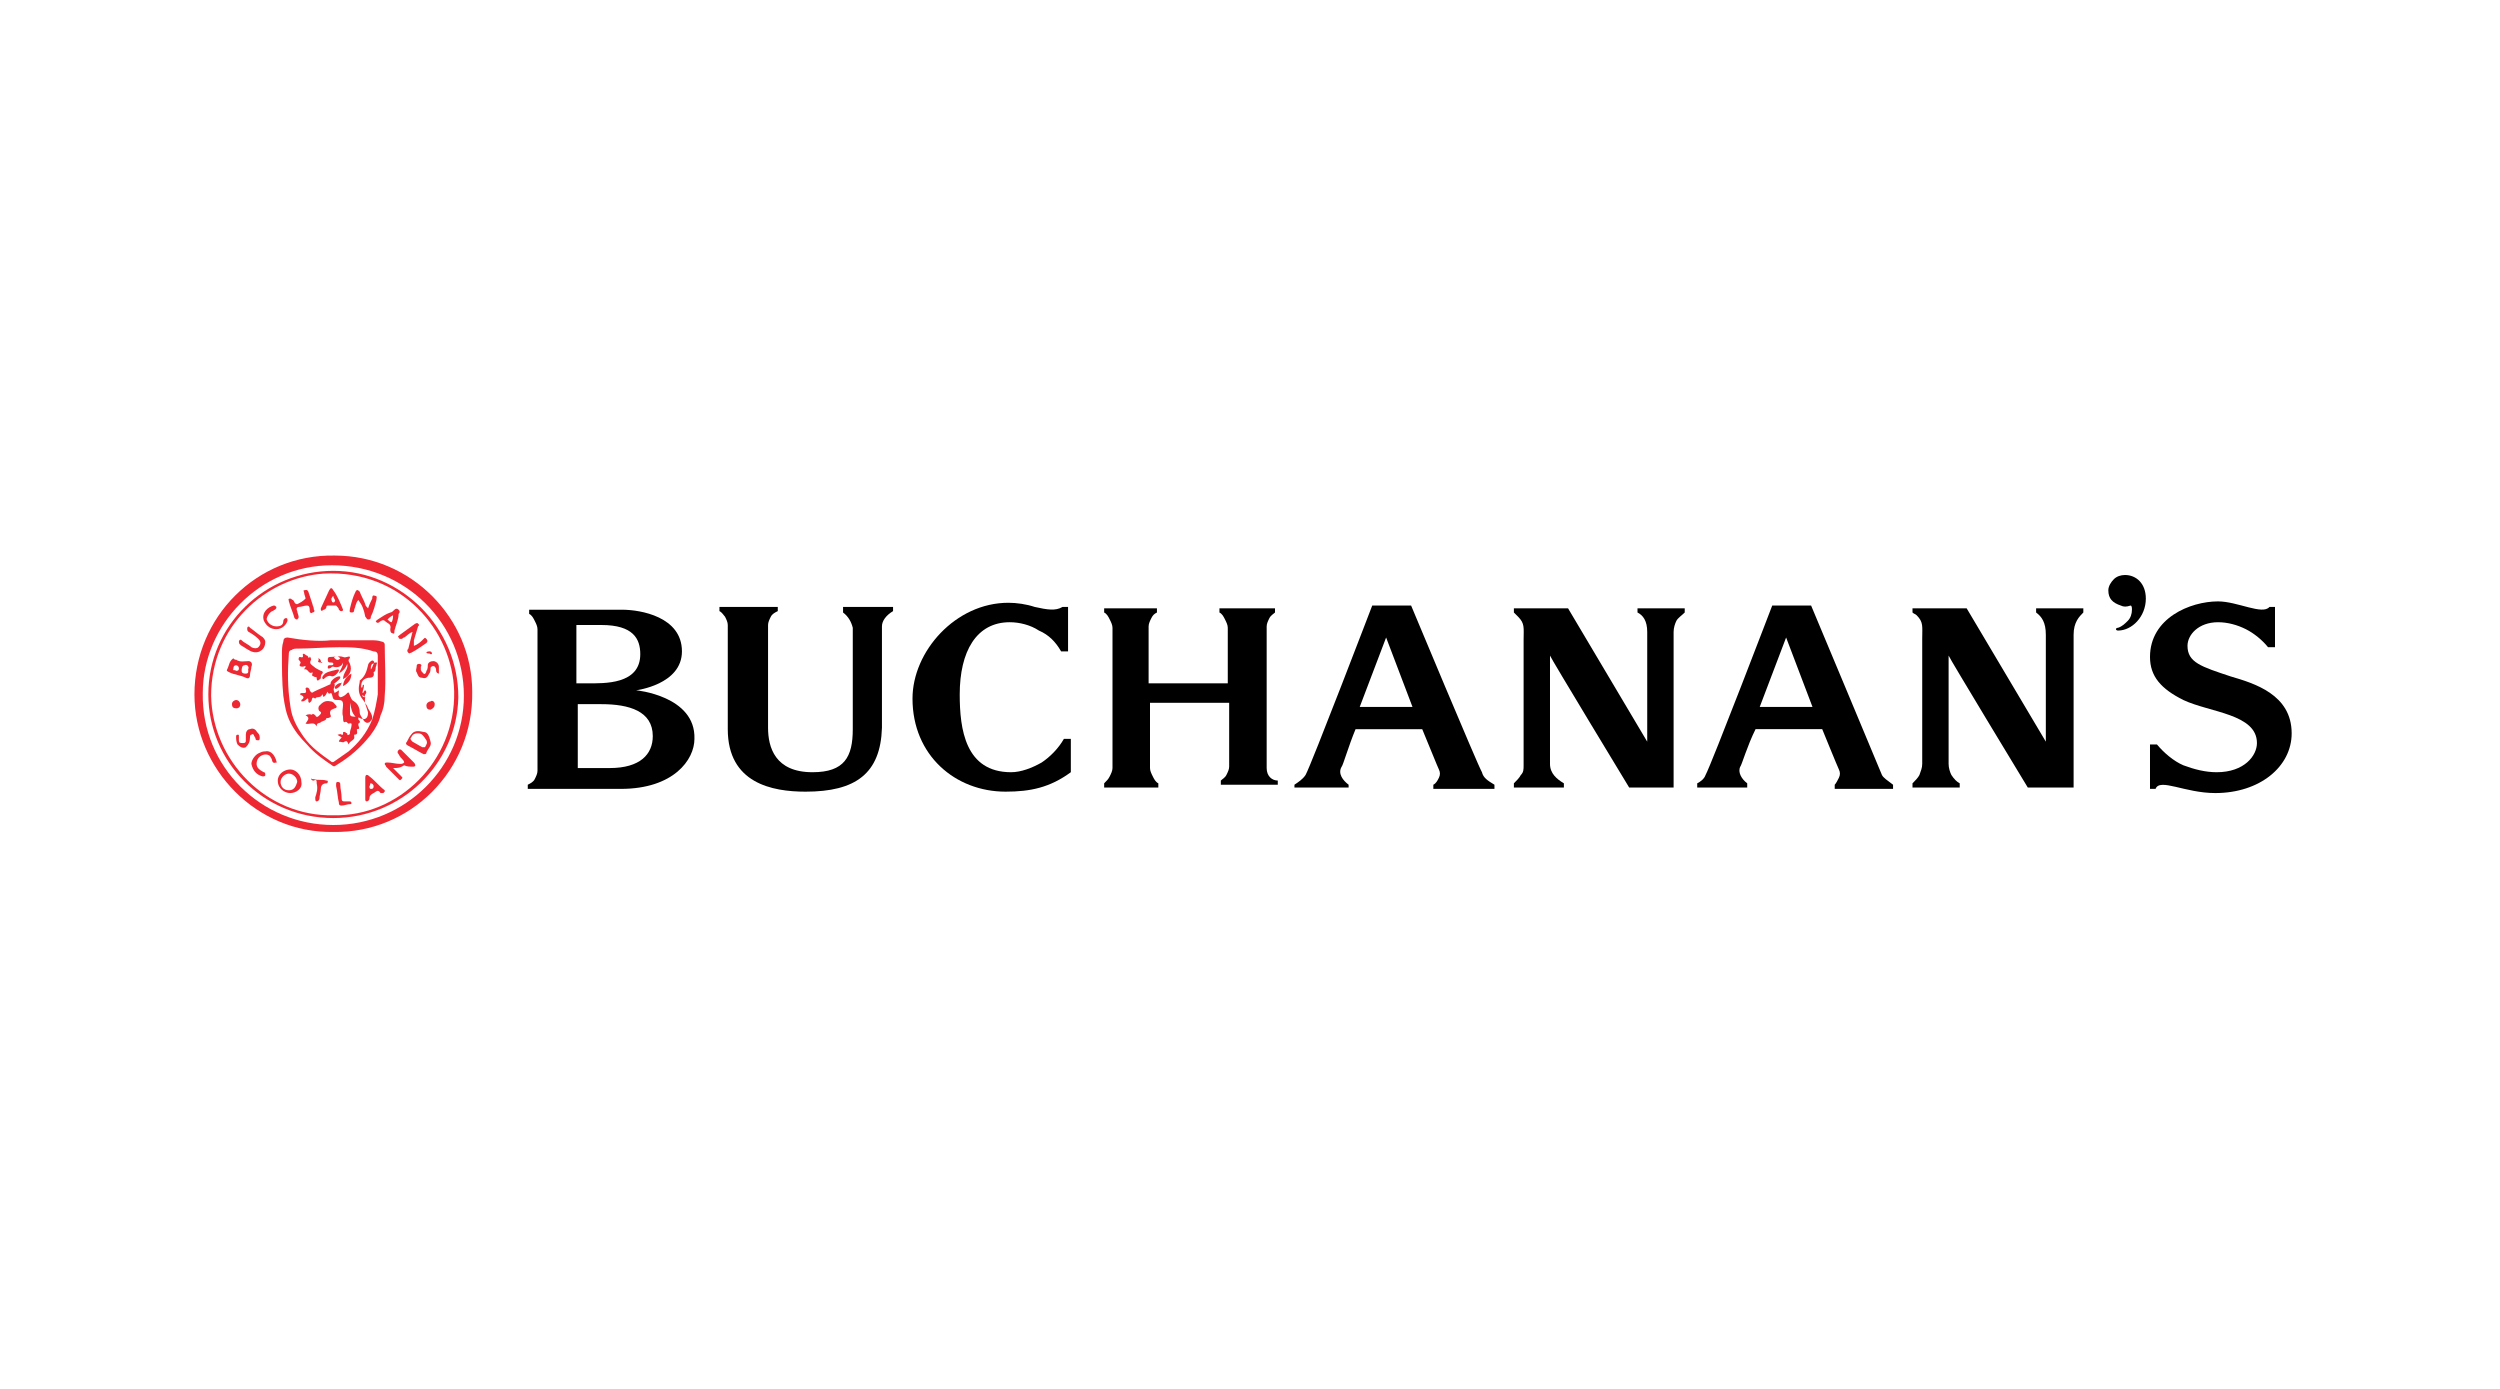 <svg xmlns="http://www.w3.org/2000/svg" xmlns:xlink="http://www.w3.org/1999/xlink" id="Layer_1" x="0px" y="0px" viewBox="0 0 180 100" style="enable-background:new 0 0 180 100;" xml:space="preserve"><style type="text/css">	.st0{fill:#EE2833;}</style><g>	<path d="M135.5,55.8c-0.2-0.5-5.1-12.2-5.1-12.2l-2.8,0c0,0-4.4,11.5-4.8,12.2c-0.1,0.3-0.4,0.5-0.6,0.6v0.3h3.6v-0.3  c-0.4-0.3-0.7-0.8-0.5-1.2c0.1-0.1,0.5-1.5,1.1-2.7h4.8c0,0,1.1,2.7,1.2,2.9c0.1,0.2,0.1,0.4,0,0.6c-0.1,0.2-0.2,0.4-0.3,0.5v0.3  h4.2v-0.3C135.9,56.2,135.6,56,135.5,55.8L135.5,55.8z M126.7,50.9l1.9-5l1.9,5H126.7z"></path>	<path d="M91.2,55.3V45.1c0-0.2,0.1-0.4,0.2-0.6c0.1-0.2,0.3-0.3,0.4-0.4v-0.3h-4v0.3c0.2,0.1,0.3,0.3,0.4,0.5  c0.1,0.2,0.2,0.4,0.2,0.6v4h-5.7v-4.1c0-0.2,0.1-0.4,0.2-0.6s0.2-0.3,0.4-0.4v-0.3h-3.8v0.3c0.2,0.1,0.3,0.3,0.4,0.5  c0.1,0.2,0.2,0.4,0.2,0.6v10.1c0,0.2-0.1,0.4-0.2,0.6c-0.1,0.2-0.2,0.3-0.4,0.5v0.3h3.9v-0.3c-0.2-0.1-0.3-0.3-0.4-0.5  c-0.1-0.2-0.2-0.4-0.2-0.6v-4.7h5.7v4.6c0,0.2-0.1,0.4-0.2,0.6c-0.1,0.2-0.3,0.3-0.4,0.4v0.3H92v-0.3  C91.6,56.2,91.2,55.9,91.2,55.3z"></path>	<path d="M121.3,43.8h-3.4v0.3c0.4,0.2,0.7,0.6,0.7,1.4l0,7.9l-5.7-9.6h-3.9v0.3c0.1,0.1,0.2,0.2,0.3,0.3c0.5,0.5,0.4,0.8,0.4,1.7v9  c0,0.3,0,0.5-0.2,0.7c-0.1,0.2-0.3,0.4-0.5,0.6v0.3h3.6v-0.3c-0.5-0.3-1-0.7-1-1.4l0-7.8c0,0.1,5.7,9.5,5.7,9.5h3.2V45.5  c0-0.3,0.1-0.6,0.2-0.8c0.1-0.2,0.4-0.4,0.6-0.6L121.3,43.8z"></path>	<path d="M153,41.4c-0.3,0-0.6,0.1-0.8,0.3c-0.2,0.2-0.4,0.5-0.4,0.8c0,0.6,0.3,0.9,0.9,1.1c0.2,0.1,0.4,0.1,0.7,0  c0.1,0,0.1,0.2,0.1,0.3c0,0.3-0.1,0.6-0.3,0.8c-0.2,0.2-0.4,0.4-0.7,0.5c-0.2,0-0.2,0.2,0,0.2c1,0,2-1,2-2.3  C154.5,42,153.8,41.4,153,41.4z"></path>	<path d="M146.6,43.8v0.3c0.4,0.3,0.7,0.7,0.7,1.6l0,7.7l-5.7-9.6h-3.9v0.3c0.1,0.1,0.2,0.1,0.3,0.2c0.5,0.5,0.4,0.8,0.4,1.7v9  c0,0.3-0.1,0.5-0.2,0.8c-0.1,0.2-0.3,0.4-0.5,0.6v0.3h3.4v-0.3c-0.2-0.1-0.4-0.3-0.6-0.6c-0.1-0.2-0.2-0.5-0.2-0.8l0-7.8  c0,0.1,5.7,9.5,5.7,9.5h3.3v-11c0-0.9,0.4-1.3,0.7-1.6v-0.3H146.6z"></path>	<path d="M45.8,49.7c0,0,3.3-0.4,3.3-2.8c0-2.5-3-3-4.3-3h-6.7v0.3c0.2,0.1,0.3,0.3,0.4,0.5c0.1,0.2,0.2,0.4,0.2,0.6v10.2  c0,0.2-0.1,0.4-0.2,0.6c-0.1,0.2-0.3,0.3-0.5,0.4v0.3h6.7c3.8,0,5.3-2.1,5.3-3.6C50.1,50.1,45.8,49.7,45.8,49.7z M41.6,45  c0,0,1.3,0,1.7,0c2.3,0,2.8,1,2.8,2.1c0,2.2-2.6,2.1-3.8,2.1h-0.8V45z M43.9,55.3c-0.3,0-2.3,0-2.3,0v-4.6h1.7c2,0,3.7,0.5,3.7,2.3  C47,54.3,46.1,55.3,43.9,55.3L43.9,55.3z"></path>	<path d="M160.6,48.7c-2.1-0.7-3.1-1-3.1-2.2c0-0.8,0.8-1.7,2.2-1.7c0.7,0,1.4,0.2,2,0.5c0.6,0.3,1.2,0.8,1.6,1.3h0.5l0-2.9l-0.4,0  c-0.5,0.6-2.3-0.4-3.7-0.4c-2,0-4.9,1.2-4.9,4c0,1.4,0.8,2.3,2.4,3.1c1.9,0.9,5.3,1,5.3,3.1c0,0.9-0.9,2.1-2.9,2.1  c-0.8,0-1.6-0.2-2.4-0.5c-0.7-0.3-1.4-0.9-1.9-1.5h-0.5l0,3.2h0.4c0.3-0.8,2.1,0.3,4.3,0.3c3.2,0,5.5-1.9,5.5-4.3  C165,50,162.3,49.2,160.6,48.7z"></path>	<path d="M60.7,43.8v0.3c0.4,0.3,0.6,0.7,0.7,1.1l0,7.3c0,2-0.6,3.1-2.9,3.1c-2.7,0-3.2-1.8-3.2-3.2l0-6.9v-0.5  c0-0.2,0.1-0.4,0.2-0.6c0.1-0.2,0.3-0.3,0.5-0.4v-0.3h-0.7v0h-3.5v0.3c0.2,0.1,0.3,0.3,0.4,0.4c0.1,0.2,0.2,0.4,0.2,0.6v7.5  c0,3.9,3.2,4.5,5.6,4.5c3.6,0,5.4-1.3,5.5-4.6v-7.3c0-0.4,0.3-0.8,0.8-1.1v-0.3H60.7z"></path>	<path d="M76.6,53.2c-0.4,0.7-1,1.3-1.6,1.7c-0.7,0.4-1.5,0.7-2.2,0.7c-3.3,0-3.7-3.1-3.7-5.6c0-3.1,1.2-5.2,3.6-5.2  c0.7,0,1.5,0.2,2.1,0.6c0.7,0.3,1.2,0.8,1.6,1.5h0.5c0-1.2,0-3.2,0-3.2c-0.1,0-0.3,0-0.4,0c-0.5,0.3-1.1,0.2-2,0  c-0.6-0.2-1.3-0.3-1.9-0.3c-3.8,0-6.9,3.5-6.9,6.9c0,4.1,3.1,6.7,6.7,6.7c1.8,0,3.2-0.3,4.7-1.4c0,0,0-1.3,0-2.4L76.6,53.2z"></path>	<path d="M106.7,55.6c-0.3-0.5-5.1-12-5.1-12l-2.8,0c0,0-4.4,11.5-4.8,12.2c-0.2,0.3-0.5,0.5-0.8,0.7v0.2h3.9v-0.2  c-0.4-0.3-0.8-0.8-0.5-1.3c0.1-0.1,0.5-1.5,1-2.7h4.8c0.5,1.2,1.1,2.7,1.2,2.9c0.1,0.2,0.1,0.4,0,0.6c-0.1,0.2-0.2,0.4-0.4,0.5v0.3  h4.4v-0.3C107.1,56.2,106.8,56,106.7,55.6z M97.9,50.9l1.9-5l1.9,5H97.9z"></path>	<g>		<path class="st0" d="M24,59.9c-5.5,0.1-10-4.5-10-9.9c0-5.6,4.5-10.1,10.1-10c5.5,0,9.9,4.5,9.9,9.8C34.1,55.5,29.5,60,24,59.9z    M24,59.4c5.2,0,9.4-4.2,9.4-9.3c0-5.2-4.2-9.4-9.5-9.4c-5.2,0-9.3,4.3-9.3,9.2C14.5,55.2,18.8,59.4,24,59.4z"></path>		<path class="st0" d="M24,58.9c-5.1,0-9-4.1-9-8.9c0-5,4.1-8.9,9-8.9c4.9,0,9,4.1,9,9.1C32.9,55,28.9,58.9,24,58.9z M24,58.7   c4.7,0.1,8.8-3.9,8.7-8.9c-0.1-4.4-3.8-8.8-9.4-8.5c-4.2,0.3-8.1,3.8-8.1,8.8C15.3,54.8,19.2,58.8,24,58.7z"></path>		<path class="st0" d="M23.8,46.1c1.2,0,2,0,2.9,0c0.3,0,0.5,0,0.8,0.1c0.1,0,0.2,0.1,0.2,0.2c0,1.2,0.1,2.5,0,3.7   c0,0.5-0.1,1-0.3,1.4c-0.1,0.5-0.4,1-0.7,1.4c-0.7,0.9-1.5,1.6-2.5,2.2c-0.1,0.1-0.2,0.1-0.3,0c-0.6-0.4-1.3-0.9-1.8-1.5   c-0.5-0.5-0.9-1-1.2-1.6c-0.3-0.6-0.4-1.2-0.5-1.9c-0.1-1-0.1-2-0.1-3c0-0.3,0-0.6,0.1-0.9c0-0.2,0.1-0.3,0.3-0.3   C21.8,46.1,23,46.2,23.8,46.1z M24.4,46.6c-1,0-2,0.1-3,0.1c-0.1,0-0.3,0-0.4,0.1c-0.1,0-0.2,0.1-0.2,0.2   c-0.1,1.3-0.1,2.5,0.1,3.8c0.1,0.9,0.5,1.6,1,2.3c0.5,0.7,1.2,1.2,1.9,1.7c0.1,0.1,0.2,0.1,0.3,0c0.3-0.2,0.7-0.5,1-0.7   c0.7-0.6,1.3-1.3,1.7-2.3c0.2-0.6,0.3-1.2,0.4-1.8c0-0.9,0-1.9,0-2.8c0-0.2-0.1-0.3-0.3-0.3C26,46.6,25.2,46.6,24.4,46.6z"></path>		<path class="st0" d="M29.8,46.5c0.3-0.1,0.5-0.3,0.7-0.5c0.1-0.1,0.1-0.1,0.2,0c0.1,0.1,0.1,0.2,0,0.3c-0.3,0.2-0.7,0.5-1.1,0.7   c-0.1,0-0.1,0.1-0.2,0c-0.1-0.1-0.1-0.2,0-0.3c0.1-0.4,0.2-0.8,0.3-1.2c-0.3,0.1-0.4,0.3-0.6,0.4c-0.1,0-0.1,0.1-0.2,0.1   c-0.1,0-0.2,0-0.2-0.1c-0.1-0.1,0-0.1,0.1-0.2c0.4-0.3,0.7-0.5,1.1-0.8c0.1,0,0.1-0.1,0.2,0c0.1,0.1,0.1,0.1,0,0.2   c-0.1,0.3-0.2,0.7-0.3,1C29.8,46.4,29.8,46.4,29.8,46.5z"></path>		<path class="st0" d="M25.8,43.2c-0.2,0.2-0.2,0.5-0.3,0.7c0,0.1,0,0.2-0.2,0.2c-0.2,0-0.1-0.2-0.1-0.3c0.1-0.4,0.2-0.8,0.4-1.2   c0.1-0.2,0.2-0.1,0.3,0c0.1,0.3,0.3,0.6,0.4,0.9c0,0.1,0.1,0.2,0.2,0.3c0.1-0.3,0.2-0.5,0.3-0.7c0-0.1,0-0.3,0.2-0.2   c0.2,0,0.1,0.2,0.1,0.3c-0.1,0.4-0.2,0.8-0.4,1.2c0,0.1,0,0.2-0.2,0.2c-0.1,0-0.1-0.1-0.2-0.2C26.2,43.9,26.1,43.6,25.8,43.2z"></path>		<path class="st0" d="M17,47.5c0.3,0.2,0.6,0.1,0.9,0.1c0.2,0,0.3,0.2,0.2,0.4c0,0.2-0.1,0.4-0.1,0.6c0,0.2-0.1,0.3-0.3,0.2   c-0.4-0.2-0.8-0.2-1.2-0.4c-0.2-0.1-0.2-0.1-0.1-0.3c0.1-0.2,0.1-0.5,0.4-0.7C16.9,47.5,16.9,47.5,17,47.5z M17.9,48.1   c0-0.1-0.1-0.3-0.3-0.2c-0.2,0-0.2,0.3-0.2,0.4c0,0.2,0.2,0.2,0.3,0.2C18,48.5,17.8,48.2,17.9,48.1z M17,48.3   c0.2,0,0.2-0.1,0.2-0.2c0-0.1-0.1-0.2-0.2-0.2c-0.2,0-0.2,0.2-0.2,0.3C16.7,48.3,16.9,48.2,17,48.3z"></path>		<path class="st0" d="M28.3,55.3c0.2,0.2,0.4,0.4,0.6,0.6c0.1,0.1,0.1,0.1,0,0.2c-0.1,0.1-0.1,0.1-0.2,0c-0.3-0.3-0.6-0.6-0.9-0.9   c0-0.1-0.1-0.1-0.1-0.2c0-0.1,0.1-0.1,0.2-0.1c0.3,0,0.6,0.1,0.9,0.1c0.1,0,0.2,0,0.3-0.1c0-0.1-0.1-0.2-0.1-0.2   c-0.1-0.1-0.2-0.2-0.3-0.4c-0.1-0.1-0.1-0.2,0-0.3c0.1-0.1,0.2,0,0.2,0c0.3,0.3,0.6,0.6,0.9,0.9c0,0,0.1,0.1,0.1,0.2   c0,0.1-0.1,0.1-0.2,0.1c-0.2,0-0.4,0-0.6-0.1C28.8,55.3,28.6,55.3,28.3,55.3z"></path>		<path class="st0" d="M21.7,56.3c0.1,0.5-0.4,0.8-0.8,0.8c-0.4,0-0.9-0.3-0.9-0.9c0-0.5,0.5-0.8,0.9-0.8   C21.3,55.4,21.7,55.8,21.7,56.3z M20.8,55.7c-0.3,0-0.6,0.3-0.6,0.6c0,0.3,0.2,0.6,0.6,0.6c0.4,0,0.5-0.3,0.6-0.6   C21.4,56,21.1,55.7,20.8,55.7z"></path>		<path class="st0" d="M31,53.4c0.1,0.3-0.2,0.5-0.3,0.8c0,0.1-0.1,0.1-0.2,0.1c-0.4-0.2-0.7-0.4-1.1-0.6c-0.2-0.1-0.2-0.2-0.1-0.3   c0.1-0.2,0.2-0.4,0.3-0.5c0.2-0.3,0.5-0.3,0.9-0.2C30.8,52.7,30.9,53,31,53.4z M30.1,52.8c-0.3,0-0.4,0.1-0.5,0.3   c-0.1,0.1,0,0.2,0.1,0.3c0.2,0.1,0.5,0.3,0.7,0.4c0.1,0,0.1,0,0.2,0c0.1-0.2,0.2-0.3,0.1-0.5C30.5,53,30.4,52.8,30.1,52.8z"></path>		<path class="st0" d="M22,43.1c0-0.1-0.1-0.3-0.1-0.4c0-0.1-0.1-0.2,0-0.2c0.1,0,0.2-0.1,0.3,0.1c0.1,0.3,0.2,0.6,0.3,0.9   c0,0.1,0.1,0.2,0.1,0.4c0.1,0.1,0,0.2-0.1,0.2c-0.1,0.1-0.2,0-0.2-0.1c0,0,0,0,0,0c0-0.2,0-0.4-0.2-0.4c-0.2,0-0.4,0.1-0.6,0.1   c-0.1,0-0.2,0.1-0.1,0.3c0,0.1,0.1,0.3,0.1,0.4c0,0.1,0,0.1-0.1,0.2c-0.1,0-0.1,0-0.2-0.1c-0.1-0.4-0.3-0.8-0.4-1.2   c0-0.1-0.1-0.2,0.1-0.2c0.1,0,0.1,0.1,0.2,0.1c0.1,0.1,0.1,0.3,0.3,0.3C21.6,43.4,21.8,43.3,22,43.1C22,43.2,22,43.2,22,43.1z"></path>		<path class="st0" d="M26.3,56.7c0-0.2,0-0.5,0-0.7c0-0.2,0.1-0.3,0.3-0.1c0.4,0.3,0.7,0.7,1.1,1c0,0,0,0.1,0,0.1   c0,0-0.1,0.1-0.1,0.1c-0.1,0-0.2,0-0.2,0c-0.2-0.3-0.3-0.1-0.5,0c-0.2,0.1-0.3,0.2-0.3,0.4c0,0.1-0.1,0.2-0.2,0.2   c-0.1,0-0.1-0.1-0.1-0.2C26.3,57.1,26.3,56.9,26.3,56.7C26.3,56.7,26.3,56.7,26.3,56.7z M26.6,56.6c0,0.1,0,0.2,0.1,0.2   c0.1,0,0.2,0,0.2-0.2c0-0.1-0.1-0.2-0.2-0.2C26.6,56.4,26.7,56.5,26.6,56.6z"></path>		<path class="st0" d="M24.7,43.9c0,0.1-0.1,0.1-0.1,0.1c-0.1,0-0.1,0-0.2-0.1c0-0.1-0.1-0.2-0.2-0.3c-0.2,0-0.4,0-0.6,0   c-0.1,0-0.1,0.1-0.1,0.1c0,0.1-0.1,0.2-0.2,0.2c-0.1,0.1-0.2,0.1-0.2,0c0,0,0-0.1,0-0.1c0.2-0.4,0.4-0.9,0.6-1.3   c0.1-0.2,0.2-0.2,0.3,0C24.3,42.9,24.5,43.4,24.7,43.9C24.7,43.9,24.7,43.9,24.7,43.9z M24,42.9c-0.1,0.1-0.2,0.2-0.1,0.4   c0,0.1,0.2,0.1,0.2,0C24.2,43.2,24,43.1,24,42.9z"></path>		<path class="st0" d="M28.1,45.3c0.1-0.4-0.2-0.4-0.4-0.6c-0.1-0.1-0.3,0-0.4,0.1c-0.1,0.1-0.2,0-0.2,0c-0.1-0.1,0-0.1,0.1-0.2   c0.3-0.2,0.6-0.4,0.9-0.5c0.1,0,0.2-0.1,0.3-0.2c0.1-0.1,0.2-0.1,0.3,0c0.1,0.1,0.1,0.2,0,0.3c0,0.4-0.2,0.8-0.3,1.2   c0,0.1,0,0.3-0.1,0.2C28.1,45.6,28.1,45.4,28.1,45.3z M28.3,44.3c-0.2,0.1-0.3,0.2-0.4,0.3c0.1,0.1,0.2,0.2,0.3,0.2   C28.3,44.6,28.3,44.4,28.3,44.3z"></path>		<path class="st0" d="M19.1,46.2c0,0.4-0.2,0.6-0.4,0.7c-0.2,0.1-0.5,0.1-0.8-0.1c-0.2-0.1-0.3-0.2-0.5-0.3   c-0.1-0.1-0.2-0.1-0.2-0.3c0-0.1,0.1-0.2,0.2-0.1c0.2,0.2,0.5,0.3,0.7,0.5c0.2,0.1,0.4,0.1,0.5,0c0.2-0.2,0.2-0.4,0-0.6   c-0.2-0.2-0.5-0.4-0.7-0.5c-0.1-0.1-0.1-0.1-0.1-0.3c0.1-0.2,0.2,0,0.2,0c0.3,0.2,0.5,0.4,0.8,0.6C19,45.9,19.1,46.1,19.1,46.2z"></path>		<path class="st0" d="M19.1,54.1c0.4-0.1,0.7,0.3,0.8,0.7c0,0.1,0.1,0.1,0,0.1c-0.1,0-0.2,0.1-0.3-0.1c0-0.1-0.1-0.3-0.2-0.4   c-0.3-0.2-0.8,0-0.9,0.4c-0.1,0.4,0.1,0.6,0.5,0.8c0.1,0,0.1,0.1,0.1,0.2c0,0.1-0.1,0.1-0.2,0.1c-0.4-0.1-0.7-0.4-0.8-0.9   c0-0.3,0.3-0.7,0.6-0.8C18.9,54.1,19,54.1,19.1,54.1z"></path>		<path class="st0" d="M18,53.1c0,0.3-0.1,0.5-0.3,0.7c-0.2,0.1-0.4,0-0.6-0.2C17,53.4,17,53.2,17,53c0-0.1,0.1-0.1,0.1-0.1   c0.1,0,0.1,0,0.1,0.1c0,0.1,0,0.2,0,0.3c0,0.2,0.1,0.2,0.3,0.2c0.2,0,0.2-0.1,0.2-0.2c0-0.1,0-0.2,0-0.4c0-0.2,0.1-0.4,0.3-0.4   c0.2-0.1,0.4,0,0.5,0.2c0.1,0.1,0.2,0.2,0.2,0.4c0,0.1,0,0.2-0.1,0.2c-0.1,0-0.2,0-0.2-0.1c0-0.1-0.1-0.2-0.1-0.2   c0-0.1-0.1-0.2-0.2-0.1c-0.1,0-0.1,0.1-0.1,0.2C18,53,18,53.1,18,53.1z"></path>		<path class="st0" d="M19.9,45.1c0.3,0,0.5-0.1,0.5-0.4c0-0.1,0.1-0.2,0.2-0.2c0.1,0,0.1,0.1,0.1,0.2c-0.1,0.3-0.4,0.6-0.8,0.6   c-0.4,0-0.7-0.2-0.9-0.6c-0.2-0.6,0.3-1,0.7-1.1c0.1,0,0.1,0,0.2,0.1c0,0.1,0,0.1-0.1,0.2c-0.1,0-0.1,0.1-0.2,0.1   c-0.2,0.1-0.4,0.4-0.4,0.6C19.3,44.9,19.6,45.1,19.9,45.1z"></path>		<path class="st0" d="M31.6,48.5c-0.1,0-0.2-0.1-0.2-0.2c0-0.1,0-0.2-0.1-0.3c-0.1-0.1-0.3,0-0.3,0.1c0,0.1,0,0.3-0.1,0.4   c-0.1,0.2-0.2,0.4-0.5,0.3c-0.3,0-0.3-0.2-0.4-0.4c-0.1-0.1,0-0.3,0-0.4c0-0.1,0-0.2,0.2-0.2c0.1,0,0.2,0.1,0.1,0.2   c0,0.1,0,0.1,0,0.2c0,0.1,0.1,0.2,0.2,0.3c0.1,0.1,0.2-0.1,0.2-0.2c0.1-0.1,0.1-0.3,0.1-0.4c0-0.2,0.2-0.3,0.4-0.3   c0.2,0,0.4,0.2,0.4,0.4c0,0.1,0,0.2,0,0.3C31.6,48.4,31.6,48.5,31.6,48.5z"></path>		<path class="st0" d="M22.6,56.1c0.3,0.1,0.6,0,0.9,0.1c0.1,0,0.1,0,0.1,0.1c0,0.1-0.1,0.1-0.1,0.1c-0.3,0-0.4,0.2-0.4,0.4   c0,0.2-0.1,0.5-0.1,0.7c0,0.1-0.1,0.2-0.2,0.2c-0.1,0-0.1-0.1-0.1-0.3c0.1-0.3,0.2-0.6,0.1-1c0-0.2,0-0.3-0.2-0.2   c-0.1,0-0.2,0-0.2-0.2C22.4,56.1,22.5,56.1,22.6,56.1z"></path>		<path class="st0" d="M24.2,56.6c0,0,0-0.1,0-0.1c0-0.1,0-0.2,0.1-0.2c0.2,0,0.2,0.1,0.2,0.2c0,0.3,0.1,0.6,0.1,1   c0,0.2,0.1,0.2,0.2,0.2c0.1,0,0.2,0,0.3,0c0.1,0,0.2,0,0.2,0.1c0,0.1,0,0.1-0.1,0.1c-0.2,0-0.4,0.1-0.6,0.1c-0.1,0-0.2,0-0.2-0.2   C24.3,57.4,24.3,57,24.2,56.6C24.2,56.6,24.2,56.6,24.2,56.6z"></path>		<path class="st0" d="M31.3,50.7c0,0.2-0.1,0.3-0.3,0.4c-0.2,0-0.3-0.1-0.3-0.3c0-0.2,0.2-0.3,0.3-0.3   C31.1,50.4,31.3,50.5,31.3,50.7z"></path>		<path class="st0" d="M17,50.4c0.2,0,0.3,0.2,0.3,0.3c0,0.2-0.1,0.3-0.3,0.3c-0.2,0-0.3-0.1-0.3-0.3C16.7,50.5,16.9,50.4,17,50.4z"></path>		<path class="st0" d="M31,47.1c-0.1-0.1-0.2,0-0.3-0.1c0-0.1,0.2-0.1,0.2-0.1c0.1,0,0.2,0,0.2,0.2C31.2,47.1,31.1,47.1,31,47.1z"></path>		<path class="st0" d="M26.1,49.9c0,0.1-0.1,0.3,0.2,0.3c0,0,0,0,0,0c-0.1,0.4,0.1,0.7,0.2,1.1c0,0.4-0.2,0.6-0.6,0.4   c0,0-0.1-0.1-0.1,0c0,0,0,0.1,0,0.1c0.1,0.1,0.2,0.2,0,0.3c0,0,0,0.1,0,0.1c0,0.1,0.2,0.3-0.1,0.3c0,0,0,0.1,0,0.1   c0,0.1,0.1,0.3-0.2,0.3c0,0,0,0,0,0.1c0.1,0.3-0.3,0.3-0.4,0.6c-0.1-0.2-0.1-0.3-0.3-0.2c-0.1,0.1-0.2,0-0.4,0   c0-0.1,0.1-0.2,0.2-0.3c-0.1-0.1-0.2-0.1-0.3-0.2c0.1,0,0.2-0.1,0.3,0c0.1,0,0.1,0,0.1-0.1c0-0.1,0-0.1,0.1-0.1   c0.1,0,0.1,0.1,0.2,0.1c0,0,0,0.2,0.1,0.1c0.1,0,0.1-0.1,0.1-0.2c0-0.1,0.1-0.3,0.1-0.4c0-0.1,0.1-0.3-0.2-0.2   c-0.1,0-0.1-0.2-0.3-0.1c-0.1,0-0.1-0.2-0.1-0.4c-0.1-0.3,0-0.6,0-0.9c0-0.2-0.1-0.3-0.3-0.3c-0.4,0-0.4,0-0.5-0.4   c0-0.1-0.1-0.1-0.1-0.1c-0.1,0.1-0.2,0-0.2-0.1c-0.1,0.1-0.1,0.2-0.2,0.3c-0.2,0.2-0.1-0.1-0.2-0.1c-0.1,0.3-0.4,0.1-0.5,0.3   c-0.3-0.2-0.2,0.1-0.3,0.2c0,0-0.1,0.1-0.1,0.1c-0.1,0-0.1-0.1-0.1-0.1c0-0.2,0-0.3-0.2-0.1c-0.1,0.1-0.2,0.1-0.3,0.1   c0-0.1,0-0.1,0-0.1c0.3-0.2,0.1-0.3-0.1-0.4c0-0.1,0.1-0.1,0.2-0.1c0.2,0,0.3,0,0.2-0.3c0-0.1,0.1-0.1,0.1-0.1   c0.1,0,0.2,0.1,0.2,0.2c0.1,0.2,0.2,0.2,0.3,0.1c0.4-0.2,0.7-0.3,1.1-0.5c0.1,0,0.1-0.1,0.2-0.1c0.2,0,0.2,0,0.2,0.2   c-0.1,0.2-0.1,0.3,0,0.5c0.1-0.1,0.2-0.1,0.3-0.2c0,0,0,0,0,0.1c0,0.1-0.1,0.3,0.1,0.4c0.1,0,0.3-0.1,0.4-0.2   c0.2-0.2,0.2-0.2,0.3,0.1c0.1,0.2,0.1,0.3,0.3,0.4c0.3,0.2,0.4,0.5,0.4,0.8c0,0.2,0.2,0.4,0.3,0.6c0.1,0.1,0.2,0.2,0.4,0.1   c0.1-0.1,0.2-0.2,0.2-0.3c0-0.3-0.2-0.5-0.3-0.7c-0.1-0.3-0.3-0.5-0.5-0.8c-0.2-0.3-0.2-0.7-0.1-1.1c0,0,0-0.1,0-0.1   c0.4-0.3,0.5-0.7,0.6-1.1c0-0.1,0.1-0.2,0.1-0.2c0.1-0.1,0.2-0.2,0.3-0.1c0.1,0.1,0,0.2-0.1,0.2c-0.1,0.1-0.1,0.2-0.1,0.4   c0.1-0.1,0.1-0.2,0.2-0.4c0-0.1,0.1-0.1,0.2-0.1c0.1,0,0,0.1,0,0.2c-0.1,0.2,0,0.4-0.2,0.5c0,0,0,0,0,0c0.1,0.4-0.2,0.4-0.4,0.4   c-0.4,0.1-0.5,0.3-0.5,0.7c0.1,0,0.1,0,0.1-0.1c0,0,0-0.1,0.1-0.1c0,0,0,0.1,0,0.1c0,0.2-0.1,0.3-0.1,0.5c0.1,0,0.1-0.2,0.2-0.2   c0.1,0.1,0.1,0.2,0,0.3c0,0.1-0.1,0.1,0,0.2C26,50,26,49.9,26.1,49.9z M25.2,50.6C25.2,50.6,25.2,50.6,25.2,50.6   c0,0.3,0,0.6,0,0.8c0,0.2,0.2,0.2,0.4,0.2C25.3,51.3,25.3,51,25.2,50.6z"></path>		<path class="st0" d="M22.5,51.4c0.1,0,0.2,0.1,0.2,0.1c0.1,0.2,0.2,0.1,0.3,0c0.1-0.1,0.2-0.2,0-0.3c-0.1-0.1-0.1-0.3,0-0.4   c0.2-0.2,0.4-0.4,0.8-0.3c0.2,0,0.3,0.2,0.4,0.3c0.1,0.1,0,0.2-0.1,0.2c-0.3,0.1-0.4,0.2-0.3,0.5c0.1,0.1-0.1,0.2-0.2,0.2   c0,0-0.1,0-0.1,0c0,0.2-0.3,0.2-0.4,0.3c-0.1,0.1-0.3,0-0.3,0.3c-0.2-0.4-0.5-0.1-0.8-0.2c0.1-0.2,0.4-0.4,0-0.6   c0.2-0.1,0.4-0.1,0.5,0C22.6,51.6,22.4,51.5,22.5,51.4z"></path>		<path class="st0" d="M25,47.8c-0.1,0.3-0.3,0.5-0.6,0.7c0.1-0.3,0.3-0.5,0.3-0.8C24.6,48,24.3,48.1,24,48c-0.1,0-0.1,0-0.2,0.1   c-0.1,0-0.1,0.1-0.2,0c0-0.1,0-0.2,0.1-0.2c0,0,0.1,0,0.1,0c0.1,0,0.2,0,0.2-0.1c0-0.1-0.1-0.1-0.2-0.1c-0.1,0-0.2,0-0.2-0.2   c0-0.2,0.1-0.2,0.2-0.2c0.3,0,0.6-0.1,0.9,0c0.2,0.1,0.4-0.1,0.5,0c0,0.1-0.1,0.2-0.1,0.2c0,0,0,0.1,0,0.1c0.3,0.5,0.2,1-0.4,1.3   C24.7,48.4,25.1,48.2,25,47.8z M24.5,47.4c-0.1-0.1-0.2-0.2-0.4-0.1c-0.1,0,0,0.1,0,0.1C24.3,47.6,24.4,47.5,24.5,47.4z"></path>		<path class="st0" d="M21.9,48.2c0-0.1,0.1-0.1,0.1-0.2c0-0.1-0.1,0-0.2,0c-0.1,0-0.3,0-0.2-0.2c0.1-0.1,0-0.2-0.1-0.3   c0-0.1,0-0.2,0.1-0.2c0.3,0.1,0.2-0.1,0.2-0.2c0.1-0.1,0.2,0.1,0.3,0.1c0.1,0,0.1,0.3,0.2,0.1c0-0.1,0.1,0.1,0.1,0.2   c-0.2,0.3,0.1,0.4,0.2,0.5c0.1,0.1,0.3,0.2,0.5,0.3c0.1,0,0.2,0.1,0.1,0.2c-0.1,0.1-0.1,0.2-0.1,0.3c0,0.1-0.1,0.1-0.2,0.2   c-0.1,0-0.1-0.1-0.1-0.2c0-0.1-0.1,0-0.2-0.1c0,0-0.2,0-0.1-0.2c0,0,0-0.1,0-0.1C22.2,48.6,22.2,48.1,21.9,48.2z"></path>		<path class="st0" d="M23.3,48.9c-0.1,0-0.1-0.1-0.1-0.1c0-0.1,0.1-0.2,0.2-0.3c0.3-0.2,0.6-0.2,0.9-0.3c0.1,0,0.1,0,0.1,0.1   c-0.1,0.2-0.3,0.4-0.5,0.4C23.7,48.6,23.5,48.7,23.3,48.9C23.3,48.8,23.3,48.9,23.3,48.9z"></path>		<path class="st0" d="M23.9,49.3c-0.1,0-0.1-0.1-0.1-0.1c0-0.2,0.4-0.5,0.6-0.5c0.1,0,0.1,0,0.1,0.1C24.5,48.9,24,49.3,23.9,49.3z"></path>		<path class="st0" d="M25.3,48.5c0,0.4-0.2,0.7-0.6,0.9C24.7,49.1,24.9,48.7,25.3,48.5z"></path>		<path class="st0" d="M24.6,49.2c-0.1,0.2-0.2,0.3-0.4,0.4c-0.1,0-0.1-0.1-0.1-0.1C24.1,49.4,24.4,49.1,24.6,49.2   C24.5,49.1,24.6,49.1,24.6,49.2z"></path>		<path class="st0" d="M22.9,47.4c0.1,0,0.2,0.1,0.2,0.2c0,0.1,0.1,0.1,0.1,0.1c0,0.1-0.1,0-0.1,0c-0.1,0-0.2,0-0.2-0.1   C22.9,47.6,23,47.5,22.9,47.4z"></path>	</g></g></svg>